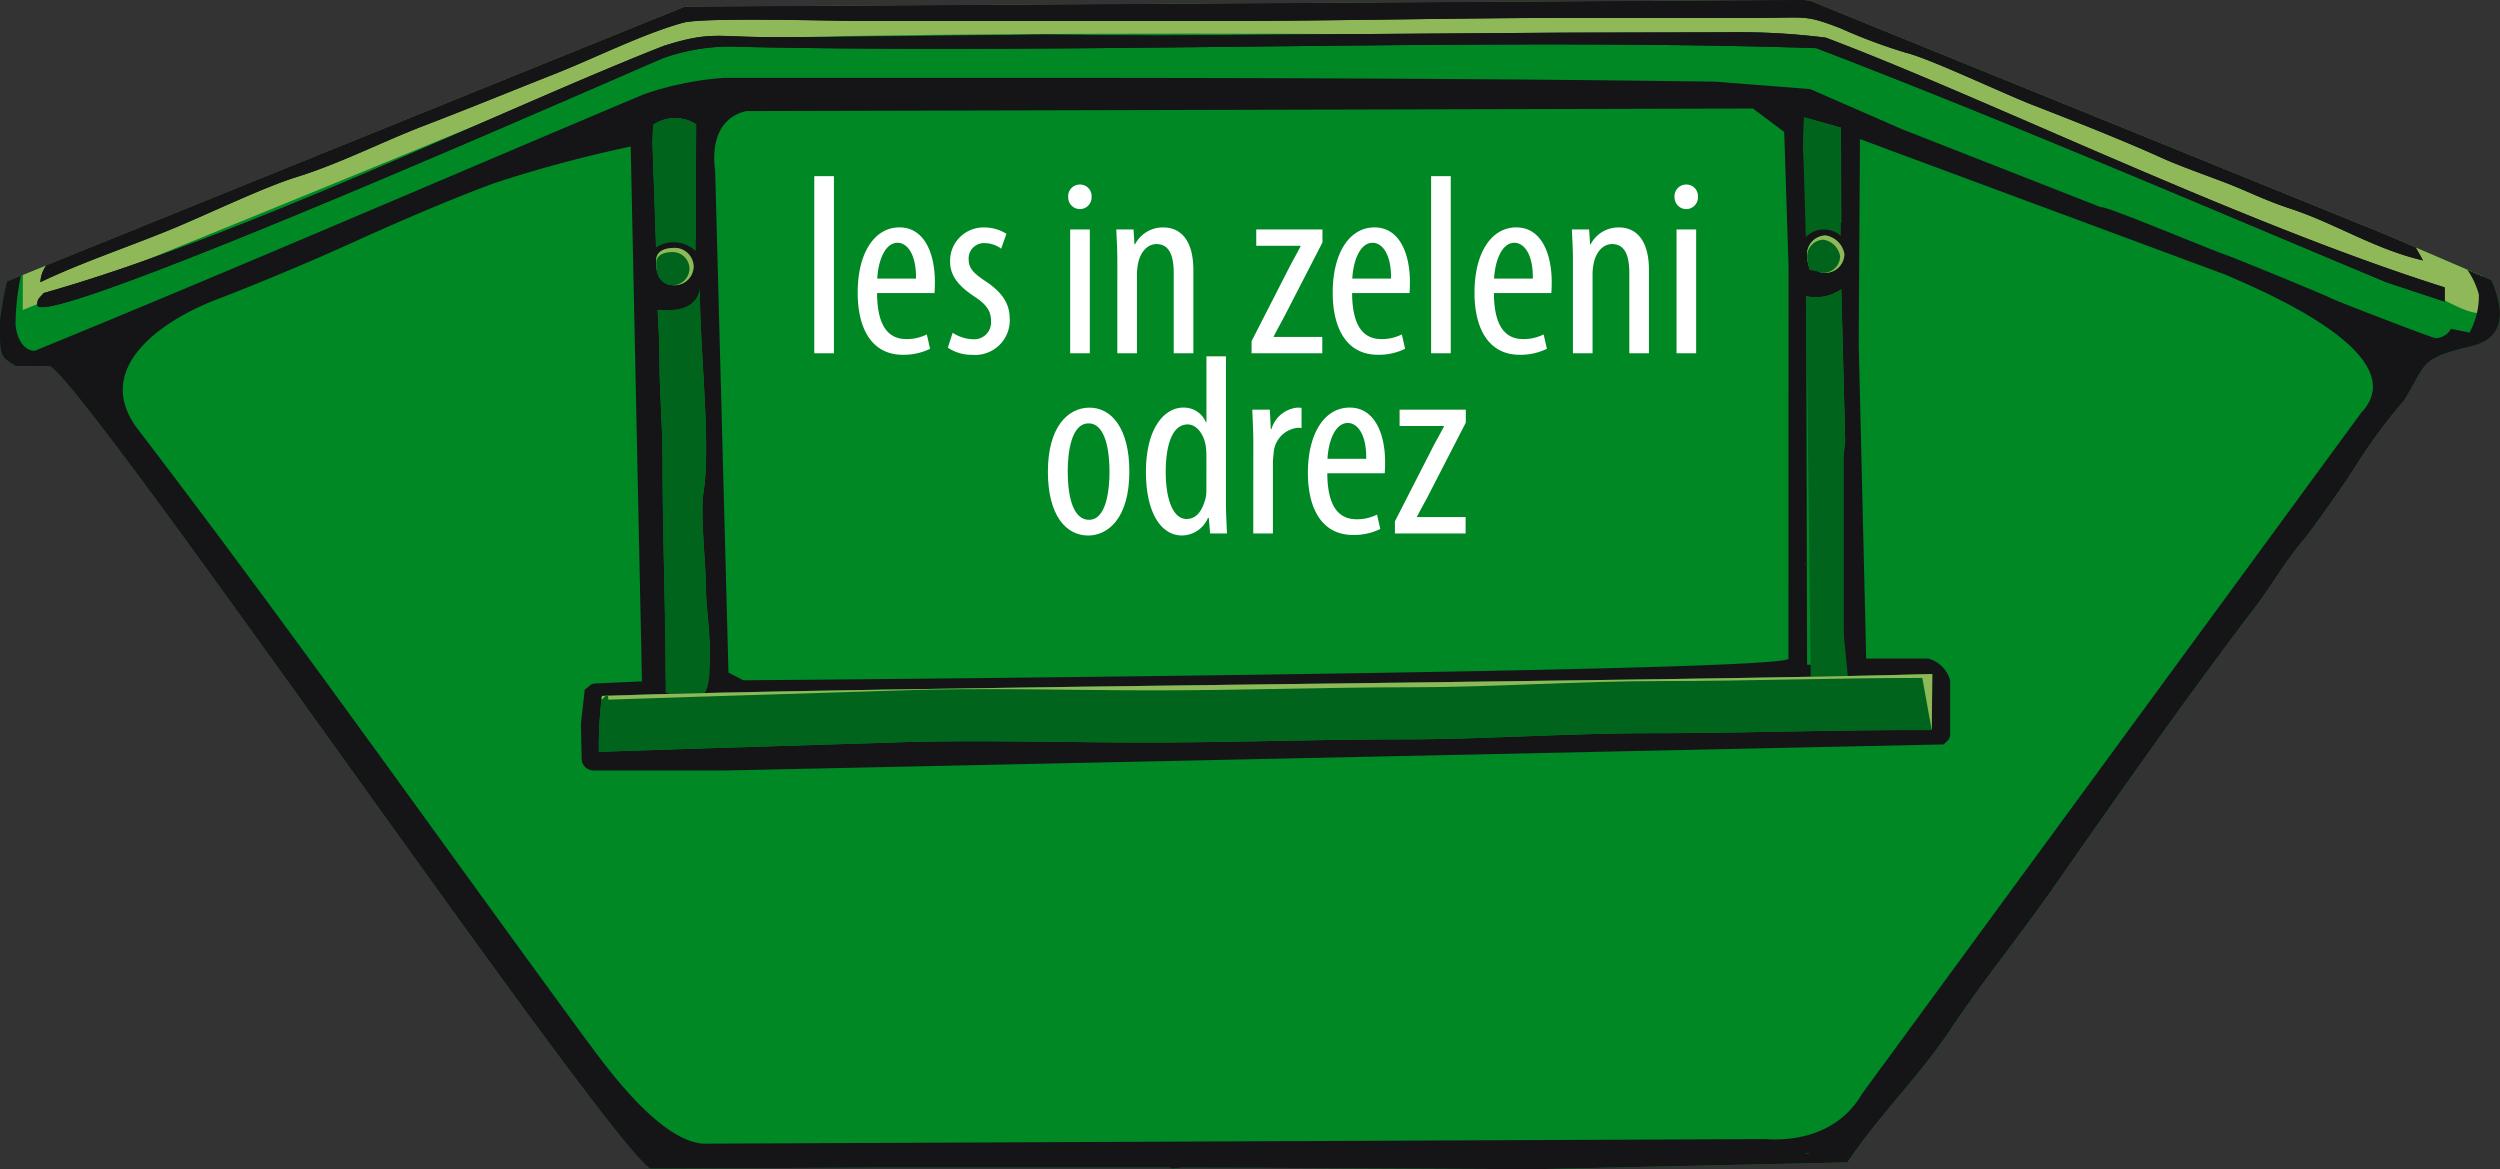 <svg id="Group_395" data-name="Group 395" xmlns="http://www.w3.org/2000/svg" xmlns:xlink="http://www.w3.org/1999/xlink" width="213.808" height="100" viewBox="0 0 213.808 100">
  <rect x="0" y="0" width="213.808" height="100" fill="#333333" stroke="none"/>
  <defs>
    <clipPath id="clip-path">
      <rect id="Rectangle_201" data-name="Rectangle 201" width="213.808" height="100" fill="none"/>
    </clipPath>
  </defs>
  <g id="Group_394" data-name="Group 394" clip-path="url(#clip-path)">
    <path id="Path_1084" data-name="Path 1084" d="M213.077,23.954c1.112,2.558,1.25,4.948-1.71,5.659-4.468,1.075-3.742,1.376-5.75,4.623a47.271,47.271,0,0,0-4.281,5.827c-.558.925-3.533,5.17-4.3,6.075-1.653,1.947-2.73,3.917-4.228,5.879-5.8,7.606-11.789,16.155-17.25,23.98-2.745,3.938-5.988,7.909-8.614,11.87-2.783,4.2-6.193,7.445-8.939,11.545l-26.6.589L108,99.877l-6.917-.017-.8.083-.266-.087h-25L55.6,99.942C51.449,97.136,7.622,33.106,4.257,31.312L1.33,31.305C.34,30.649,0,30.642,0,28.917V27.323a30.158,30.158,0,0,1,.593-3.254L58.574.576,154.61,0l49.446,20.079Z" transform="translate(0)" fill="#008825" fill-rule="evenodd"/>
    <path id="Path_1085" data-name="Path 1085" d="M221.465,23.616c2.9,7.107-5.6.148-8.533-.678C198.123,18.764,171.463,4.414,163.512,3.7c-11.625-.894-77.238-1.21-95.985-.188-12.92,5.174-24.466,10.1-56.41,23,0-.334,0-1.54.011-2.994L67.744.574,163.78,0l49.448,20.079Z" transform="translate(-9.17)" fill="#8fb959" fill-rule="evenodd"/>
    <path id="Path_1086" data-name="Path 1086" d="M155.326,4.122c-28.479-.927-62.669.534-92.09-.116a16.937,16.937,0,0,0-6.437.94C56.173,5.127,2.7,28.865,3.19,26.039c0-.543.212-.532.532-.968C20.79,20.253,42.959,9.343,56.751,3.937c3.991-1.276,4.562-.759,9.008-.759h4.257l19.418-.207,9.578.072L133.59,2.8l14.1-.031a59.551,59.551,0,0,1,8.455.458c13.688,5.151,35.4,15.831,52.933,21.357V25.8L204.1,24.153c-15.845-6.621-32.517-13.8-48.781-20.031M154.257.006c.192.026.379.052.558.081l49.241,20,2.54,1.09c.22.373.43.739.619,1.1-4.119-.96-7.465-3.149-11.285-4.409-2.344-.774-3.579-1.455-5.508-2.2-1.751-.68-3.9-1.415-5.552-2.163-3.35-1.516-7.541-3.166-10.943-4.488-2.684-1.042-8.847-3.986-10.925-4.5a46.676,46.676,0,0,1-5.617-2.1c-3.042-1.16-2.809-.885-6.83-.885H135.129c-10.245,0-20.768.266-30.59.266H73.681c-2.722,0-13.531-.327-15.274.155-3.443.953-7.6,3.051-11.023,4.4-3.713,1.463-7.126,2.872-11.051,4.374-3.594,1.376-7.225,3.256-11,4.429-2.874.892-7.7,3.238-10.888,4.54-3.657,1.492-7.6,2.81-10.991,4.44a2.65,2.65,0,0,1,.5-1.426L58.574.581ZM1.788,23.59a20.718,20.718,0,0,0-.458,4c0,.988.526,2.416,1.64,2.416,16.3-6.649,36.984-15.581,52.1-21.939a26.819,26.819,0,0,1,6.788-1.4c28.237,0,57.3-.068,84.857.323l8.1.632,7.883,3.443,17.018,6.677c.1-.262,8.958,3.467,10.478,4,.12,0,8.4,3.374,9.05,3.718.565.3,8.817,3.463,9.039,3.463a1.509,1.509,0,0,0,1.33-.8l1.588.327A6.567,6.567,0,0,0,212,25.2a6.85,6.85,0,0,0-.988-2.126l2.061.885c1.112,2.558,1.25,4.948-1.71,5.659-4.47,1.075-3.742,1.376-5.75,4.623a47.5,47.5,0,0,0-4.283,5.827c-.556.925-3.531,5.17-4.3,6.075-1.653,1.947-2.73,3.917-4.228,5.879-5.8,7.606-11.789,16.155-17.25,23.98-2.745,3.938-5.988,7.909-8.614,11.87-2.785,4.2-6.193,7.445-8.939,11.545L131.4,100,108,99.882l-6.917-.017-.8.083-.266-.087h-25L55.6,99.947C51.449,97.141,7.622,33.111,4.255,31.316L1.33,31.305C.34,30.653,0,30.647,0,28.922V27.328a30.545,30.545,0,0,1,.591-3.254ZM154.6,18.812h1.544a3.833,3.833,0,0,1,1.33.266l-.031-8.151-3.162-.892-.063,2.663ZM56.1,20.686a5.121,5.121,0,0,1,3.4-.216l.035-9.831a3.3,3.3,0,0,0-3.679.046L55.8,12.169Zm96.49-9.4-2.671-2-86.1.219c-2.506.574-2.959,3.04-2.654,5.127l1.138,42.9,1.274.652c1.082,0,89.377-.7,89.377-1.849l.009-33.529Zm5.149,10.459a1.956,1.956,0,0,0-1.6-1.6,1.623,1.623,0,0,0-1.6,1.6,3.845,3.845,0,0,0,.266,1.33c1.058.087.641.266,1.33.266a1.623,1.623,0,0,0,1.6-1.6M59.317,22.805a1.623,1.623,0,0,0-1.6-1.6c-.816,0-1.6.246-1.6,1.064v.266c0,1.073.58,1.862,1.6,1.862a1.624,1.624,0,0,0,1.6-1.6m131.2.77L159.07,11.9l-.107,17.56.639,26.863h5.319a2.708,2.708,0,0,1,1.862,1.862V62.7c0,.6-.209.582-.532.97L61.978,65.9H50.807a1.021,1.021,0,0,1-1.064-.976c0-.029,0-.059,0-.088L49.682,61.9l.327-2.918c.48-.323.467-.532,1.064-.532l3.829-.172-.962-45.741a111.094,111.094,0,0,0-11.614,3.114c-3.6,1.313-8.437,3.4-12,5.02-3.52,1.6-8.2,3.572-11.807,4.95-4.667,1.782-10.7,5.892-6.723,11.1,12.783,16.7,25.2,34.292,38.121,51.92,1.644,2.187,6.307,8.88,10.219,9.174l90.842-.393c2.7.194,6.326-.5,8.271-3.875l42.691-58.246c4.649-4.935-8.3-10.356-11.429-11.726M56.923,58.184a3.849,3.849,0,0,0,1.33.266h1.6c1.55,0,.532-6.191.532-7.715,0-2.582-.532-6.662-.209-8.721.628-4-.323-11.992-.323-17.1-.329,1.943-2.285,1.707-3.6,1.633.024.848.148,2.5.148,3.975,0,3.221.266,5.668.266,9.046,0,6.263.264,12.12.264,18.62M157.655,39.032l.15-1.332-.331-12.958a3.836,3.836,0,0,1-3,.6l.074,31.514h3.193l-.085-2.926Zm7.6,18.613c-20.057.624-92.188,1.093-113.772,1.88a34.335,34.335,0,0,0-.266,4.778l7.031-.233,18.1-.565c6.645-.238,14.855,0,21.546,0,7.654,0,14.647-.268,22.079-.268,6.974,0,13.942-.53,21.546-.53,7.085,0,14.6-.266,22.076-.266h1.62Z" transform="translate(0 -0.005)" fill="#151518" fill-rule="evenodd"/>
    <path id="Path_1087" data-name="Path 1087" d="M170.34,17.089c-28.479-.927-62.669.534-92.09-.111a16.981,16.981,0,0,0-6.437.938c-.626.179-54.1,23.917-53.608,21.091,0-.543.212-.532.532-.97C35.8,33.218,57.973,22.309,71.765,16.9c3.991-1.278,4.562-.759,9.008-.759H85.03l19.419-.209,9.578.074,34.578-.242,14.1-.033a59.84,59.84,0,0,1,8.455.46c13.688,5.151,35.4,15.832,52.932,21.357v1.212l-4.972-1.646c-15.845-6.618-32.517-13.8-48.781-20.03" transform="translate(-15.014 -12.972)" fill="#151518" fill-rule="evenodd"/>
    <path id="Path_1088" data-name="Path 1088" d="M223.516,22.268c-4.119-.96-7.465-3.149-11.285-4.409-2.344-.774-3.579-1.455-5.508-2.2-1.753-.68-3.9-1.415-5.552-2.163-3.35-1.516-7.541-3.166-10.943-4.488-2.684-1.042-8.849-3.986-10.927-4.5a46.644,46.644,0,0,1-5.615-2.1c-3.042-1.16-2.809-.885-6.83-.885H151.429c-10.245,0-20.768.266-30.59.266H89.981c-2.724,0-13.531-.327-15.274.155-3.443.953-7.6,3.051-11.023,4.4-3.716,1.466-7.126,2.875-11.052,4.377-3.594,1.376-7.225,3.256-11,4.429-2.872.892-7.693,3.238-10.888,4.54-3.657,1.492-7.6,2.811-10.989,4.44a2.629,2.629,0,0,1,.5-1.426L74.868.576,170.908,0l49.448,20.079,2.538,1.09q.334.559.622,1.1" transform="translate(-16.297)" fill="#151518" fill-rule="evenodd"/>
    <path id="Path_1089" data-name="Path 1089" d="M880.851,0c.194.024.382.05.558.081L881.2,0Z" transform="translate(-726.594)" fill="#00641c" fill-rule="evenodd"/>
    <path id="Path_1090" data-name="Path 1090" d="M880.849,67.517a2.2,2.2,0,0,1,2.994-.1l.011-9.244-3.162-.889-.063,2.663Z" transform="translate(-726.411 -47.252)" fill="#00641c" fill-rule="evenodd"/>
    <path id="Path_1091" data-name="Path 1091" d="M318.911,68.726a2.746,2.746,0,0,1,3.4.31l.037-10.84a3.3,3.3,0,0,0-3.679.044l-.063,1.486Z" transform="translate(-262.811 -47.56)" fill="#00641c" fill-rule="evenodd"/>
    <path id="Path_1092" data-name="Path 1092" d="M885.667,116.584a1.956,1.956,0,0,0-1.6-1.6,1.623,1.623,0,0,0-1.6,1.6,3.84,3.84,0,0,0,.266,1.33c1.058.087.641.266,1.33.266a1.623,1.623,0,0,0,1.6-1.6" transform="translate(-727.927 -94.848)" fill="#8fb959" fill-rule="evenodd"/>
    <path id="Path_1093" data-name="Path 1093" d="M885.344,118.48a1.735,1.735,0,0,0-1.413-1.417,1.439,1.439,0,0,0-1.413,1.415,3.4,3.4,0,0,0,.236,1.185c.936.076.567.236,1.178.236a1.44,1.44,0,0,0,1.412-1.419" transform="translate(-727.969 -96.563)" fill="#00641c" fill-rule="evenodd"/>
    <path id="Path_1094" data-name="Path 1094" d="M323.662,122.66a1.623,1.623,0,0,0-1.6-1.6c-.816,0-1.6.246-1.6,1.064v.266c0,1.075.58,1.862,1.6,1.862a1.623,1.623,0,0,0,1.6-1.6" transform="translate(-264.342 -99.86)" fill="#8fb959" fill-rule="evenodd"/>
    <path id="Path_1095" data-name="Path 1095" d="M323.336,124.519a1.444,1.444,0,0,0-1.42-1.42c-.726,0-1.42.218-1.42.946v.238c0,.955.515,1.655,1.42,1.655a1.444,1.444,0,0,0,1.42-1.42" transform="translate(-264.37 -101.542)" fill="#00641c" fill-rule="evenodd"/>
    <path id="Path_1096" data-name="Path 1096" d="M321.87,175.4a3.849,3.849,0,0,0,1.33.266h1.6c1.548,0,.532-7.244.532-8.769,0-2.582-.534-6.662-.209-8.721.628-4-.323-12.234-.323-17.346-.331,1.943-2.285,1.908-3.607,1.834.024.848.148,2.541.148,4.017,0,3.221.266,5.665.266,9.046,0,6.263.266,13.173.266,19.673" transform="translate(-264.945 -116.171)" fill="#00641c" fill-rule="evenodd"/>
    <path id="Path_1097" data-name="Path 1097" d="M885.265,155.547l.15-1.332-.331-12.958a3.831,3.831,0,0,1-3,.6l.388,32.69h3.19l-.4-4.1Z" transform="translate(-727.611 -116.52)" fill="#00641c" fill-rule="evenodd"/>
    <path id="Path_1098" data-name="Path 1098" d="M406.487,329.142c-20.057.624-92.188,1.093-113.772,1.88a34.339,34.339,0,0,0-.266,4.778l7.031-.233,18.1-.565c6.645-.238,14.855,0,21.546,0,7.654,0,14.647-.268,22.079-.268,6.974,0,13.943-.53,21.546-.53,7.085,0,14.6-.266,22.076-.266h1.62Z" transform="translate(-241.232 -271.502)" fill="#00641c" fill-rule="evenodd"/>
    <path id="Path_1099" data-name="Path 1099" d="M407.569,329.142c-20.057.624-92.188,1.093-113.771,1.88-.216.927.545-.731.545.318l7.025-.231,18.1-.565c6.645-.238,14.853,0,21.546,0,7.654,0,14.648-.266,22.079-.266,6.974,0,13.943-.532,21.546-.532,7.085,0,14.6-.266,22.076-.266l.809,4.457Z" transform="translate(-242.315 -271.502)" fill="#8fb959" fill-rule="evenodd"/>
    <path id="Path_1100" data-name="Path 1100" d="M880.851,274.978c.194.024.382.052.558.081l-.2-.083Z" transform="translate(-726.594 -226.821)" fill="#00641c" fill-rule="evenodd"/>
    <path id="Path_1101" data-name="Path 1101" d="M880.851,563.195c.194.026.382.052.558.083l-.2-.085Z" transform="translate(-726.594 -464.565)" fill="#00641c" fill-rule="evenodd"/>
    <rect id="Rectangle_199" data-name="Rectangle 199" width="1.679" height="15.148" transform="translate(69.64 15.065)" fill="#fff"/>
    <path id="Path_1102" data-name="Path 1102" d="M420.53,116.688c.013,3.25,1.289,3.933,2.5,3.933a3.789,3.789,0,0,0,1.754-.4l.278,1.23a5.113,5.113,0,0,1-2.339.512c-2.536,0-3.851-2.075-3.851-5.315,0-3.433,1.461-5.578,3.571-5.578,2.165,0,3.031,2.278,3.031,4.666,0,.414-.013.7-.033.949Zm3.328-1.24c.031-2.122-.772-3.061-1.571-3.061-1.114,0-1.665,1.606-1.742,3.061Z" transform="translate(-345.52 -91.622)" fill="#fff"/>
    <path id="Path_1103" data-name="Path 1103" d="M463.32,120.081a3.318,3.318,0,0,0,1.714.554,1.445,1.445,0,0,0,1.567-1.542c0-.8-.3-1.358-1.357-2.07-1.384-.891-2.143-1.8-2.143-3.016a2.851,2.851,0,0,1,2.93-2.932,3.518,3.518,0,0,1,1.885.543l-.449,1.273a2.391,2.391,0,0,0-1.41-.477,1.307,1.307,0,0,0-1.37,1.35c0,.709.271,1.112,1.318,1.827,1.224.788,2.191,1.756,2.191,3.233A2.956,2.956,0,0,1,465,121.967a3.625,3.625,0,0,1-2.093-.613Z" transform="translate(-381.845 -91.622)" fill="#fff"/>
    <path id="Path_1104" data-name="Path 1104" d="M523.691,91.219a1,1,0,1,1-2,0,1,1,0,0,1,.99-1.1.989.989,0,0,1,1.006,1.1m-1.827,2.745h1.679V104.55h-1.679Z" transform="translate(-430.335 -74.337)" fill="#fff"/>
    <path id="Path_1105" data-name="Path 1105" d="M545.245,113.983c0-1.245-.059-1.883-.088-2.733h1.473l.083,1.272h.044a2.677,2.677,0,0,1,2.426-1.447c1.465,0,2.564,1.08,2.564,3.645v7.116h-1.679v-6.823c0-1.265-.243-2.516-1.473-2.516-.709,0-1.376.586-1.588,1.721a4.557,4.557,0,0,0-.083.946v6.672h-1.679Z" transform="translate(-449.687 -91.623)" fill="#fff"/>
    <path id="Path_1106" data-name="Path 1106" d="M611.2,121.625l3.346-6.547c.28-.528.615-1.095.843-1.557v-.05H611.6v-1.4h5.662v1.111l-3.32,6.45c-.287.541-.609,1.1-.849,1.579v.05h4.154v1.4H611.2Z" transform="translate(-504.161 -92.448)" fill="#fff"/>
    <path id="Path_1107" data-name="Path 1107" d="M652.524,116.688c.013,3.25,1.289,3.933,2.5,3.933a3.789,3.789,0,0,0,1.754-.4l.278,1.23a5.112,5.112,0,0,1-2.339.512c-2.536,0-3.852-2.075-3.852-5.315,0-3.433,1.461-5.578,3.571-5.578,2.165,0,3.031,2.278,3.031,4.666,0,.414-.013.7-.033.949Zm3.328-1.24c.031-2.122-.772-3.061-1.571-3.061-1.114,0-1.665,1.606-1.742,3.061Z" transform="translate(-536.887 -91.622)" fill="#fff"/>
    <rect id="Rectangle_200" data-name="Rectangle 200" width="1.679" height="15.148" transform="translate(122.394 15.065)" fill="#fff"/>
    <path id="Path_1108" data-name="Path 1108" d="M721.772,116.688c.013,3.25,1.289,3.933,2.5,3.933a3.789,3.789,0,0,0,1.754-.4l.278,1.23a5.112,5.112,0,0,1-2.339.512c-2.536,0-3.852-2.075-3.852-5.315,0-3.433,1.461-5.578,3.571-5.578,2.165,0,3.031,2.278,3.031,4.666,0,.414-.013.7-.033.949Zm3.328-1.24c.031-2.122-.772-3.061-1.571-3.061-1.114,0-1.665,1.606-1.742,3.061Z" transform="translate(-594.008 -91.622)" fill="#fff"/>
    <path id="Path_1109" data-name="Path 1109" d="M767.741,113.983c0-1.245-.059-1.883-.088-2.733h1.473l.083,1.272h.044a2.677,2.677,0,0,1,2.426-1.447c1.465,0,2.564,1.08,2.564,3.645v7.116h-1.679v-6.823c0-1.265-.243-2.516-1.473-2.516-.709,0-1.376.586-1.588,1.721a4.557,4.557,0,0,0-.083.946v6.672h-1.679Z" transform="translate(-633.219 -91.623)" fill="#fff"/>
    <path id="Path_1110" data-name="Path 1110" d="M819.811,91.219a1,1,0,1,1-2,0,1,1,0,0,1,.99-1.1.989.989,0,0,1,1.005,1.1m-1.827,2.745h1.679V104.55h-1.679Z" transform="translate(-674.597 -74.337)" fill="#fff"/>
    <path id="Path_1111" data-name="Path 1111" d="M518.714,204.53c0,4.1-1.9,5.482-3.523,5.482-1.9,0-3.444-1.732-3.444-5.455,0-3.861,1.732-5.481,3.558-5.481,1.884,0,3.409,1.772,3.409,5.455m-5.271.006c0,1.754.315,4.13,1.829,4.13,1.451,0,1.746-2.475,1.746-4.13,0-1.622-.3-4.116-1.79-4.116s-1.785,2.494-1.785,4.116" transform="translate(-422.128 -164.212)" fill="#fff"/>
    <path id="Path_1112" data-name="Path 1112" d="M566.465,174.025v12.614c0,.71.059,1.916.088,2.534h-1.442L565,187.845h-.074a2.452,2.452,0,0,1-2.218,1.5c-1.791,0-3.085-1.938-3.085-5.431,0-3.752,1.572-5.506,3.194-5.506a2.036,2.036,0,0,1,1.935,1.252h.044v-5.639Zm-1.672,8.583a5.759,5.759,0,0,0-.029-.7c-.094-1.1-.75-2.061-1.569-2.061-1.4,0-1.88,1.952-1.88,4.064,0,2.239.578,4.024,1.788,4.024.521,0,1.243-.276,1.625-1.8a3.008,3.008,0,0,0,.064-.7Z" transform="translate(-461.618 -143.549)" fill="#fff"/>
    <path id="Path_1113" data-name="Path 1113" d="M611.656,201.983c0-.893-.059-1.944-.088-2.733h1.5l.083,1.655h.057a2.555,2.555,0,0,1,2.217-1.83,2.669,2.669,0,0,1,.355.02v1.72a2.7,2.7,0,0,0-.346-.013,2.3,2.3,0,0,0-2.042,2.206,6.654,6.654,0,0,0-.061.963v5.866h-1.679Z" transform="translate(-504.468 -164.212)" fill="#fff"/>
    <path id="Path_1114" data-name="Path 1114" d="M640.4,204.688c.013,3.25,1.289,3.933,2.5,3.933a3.789,3.789,0,0,0,1.754-.4l.278,1.23a5.112,5.112,0,0,1-2.339.512c-2.536,0-3.852-2.075-3.852-5.315,0-3.433,1.461-5.578,3.571-5.578,2.165,0,3.031,2.278,3.031,4.666,0,.414-.013.7-.033.949Zm3.328-1.24c.031-2.122-.772-3.061-1.571-3.061-1.114,0-1.665,1.606-1.742,3.061Z" transform="translate(-526.885 -164.212)" fill="#fff"/>
    <path id="Path_1115" data-name="Path 1115" d="M681.2,209.625l3.346-6.547c.281-.528.616-1.095.843-1.557v-.05H681.6v-1.4h5.662v1.111l-3.32,6.45c-.287.541-.609,1.1-.85,1.579v.05h4.154v1.4H681.2Z" transform="translate(-561.902 -165.037)" fill="#fff"/>
  </g>
</svg>
